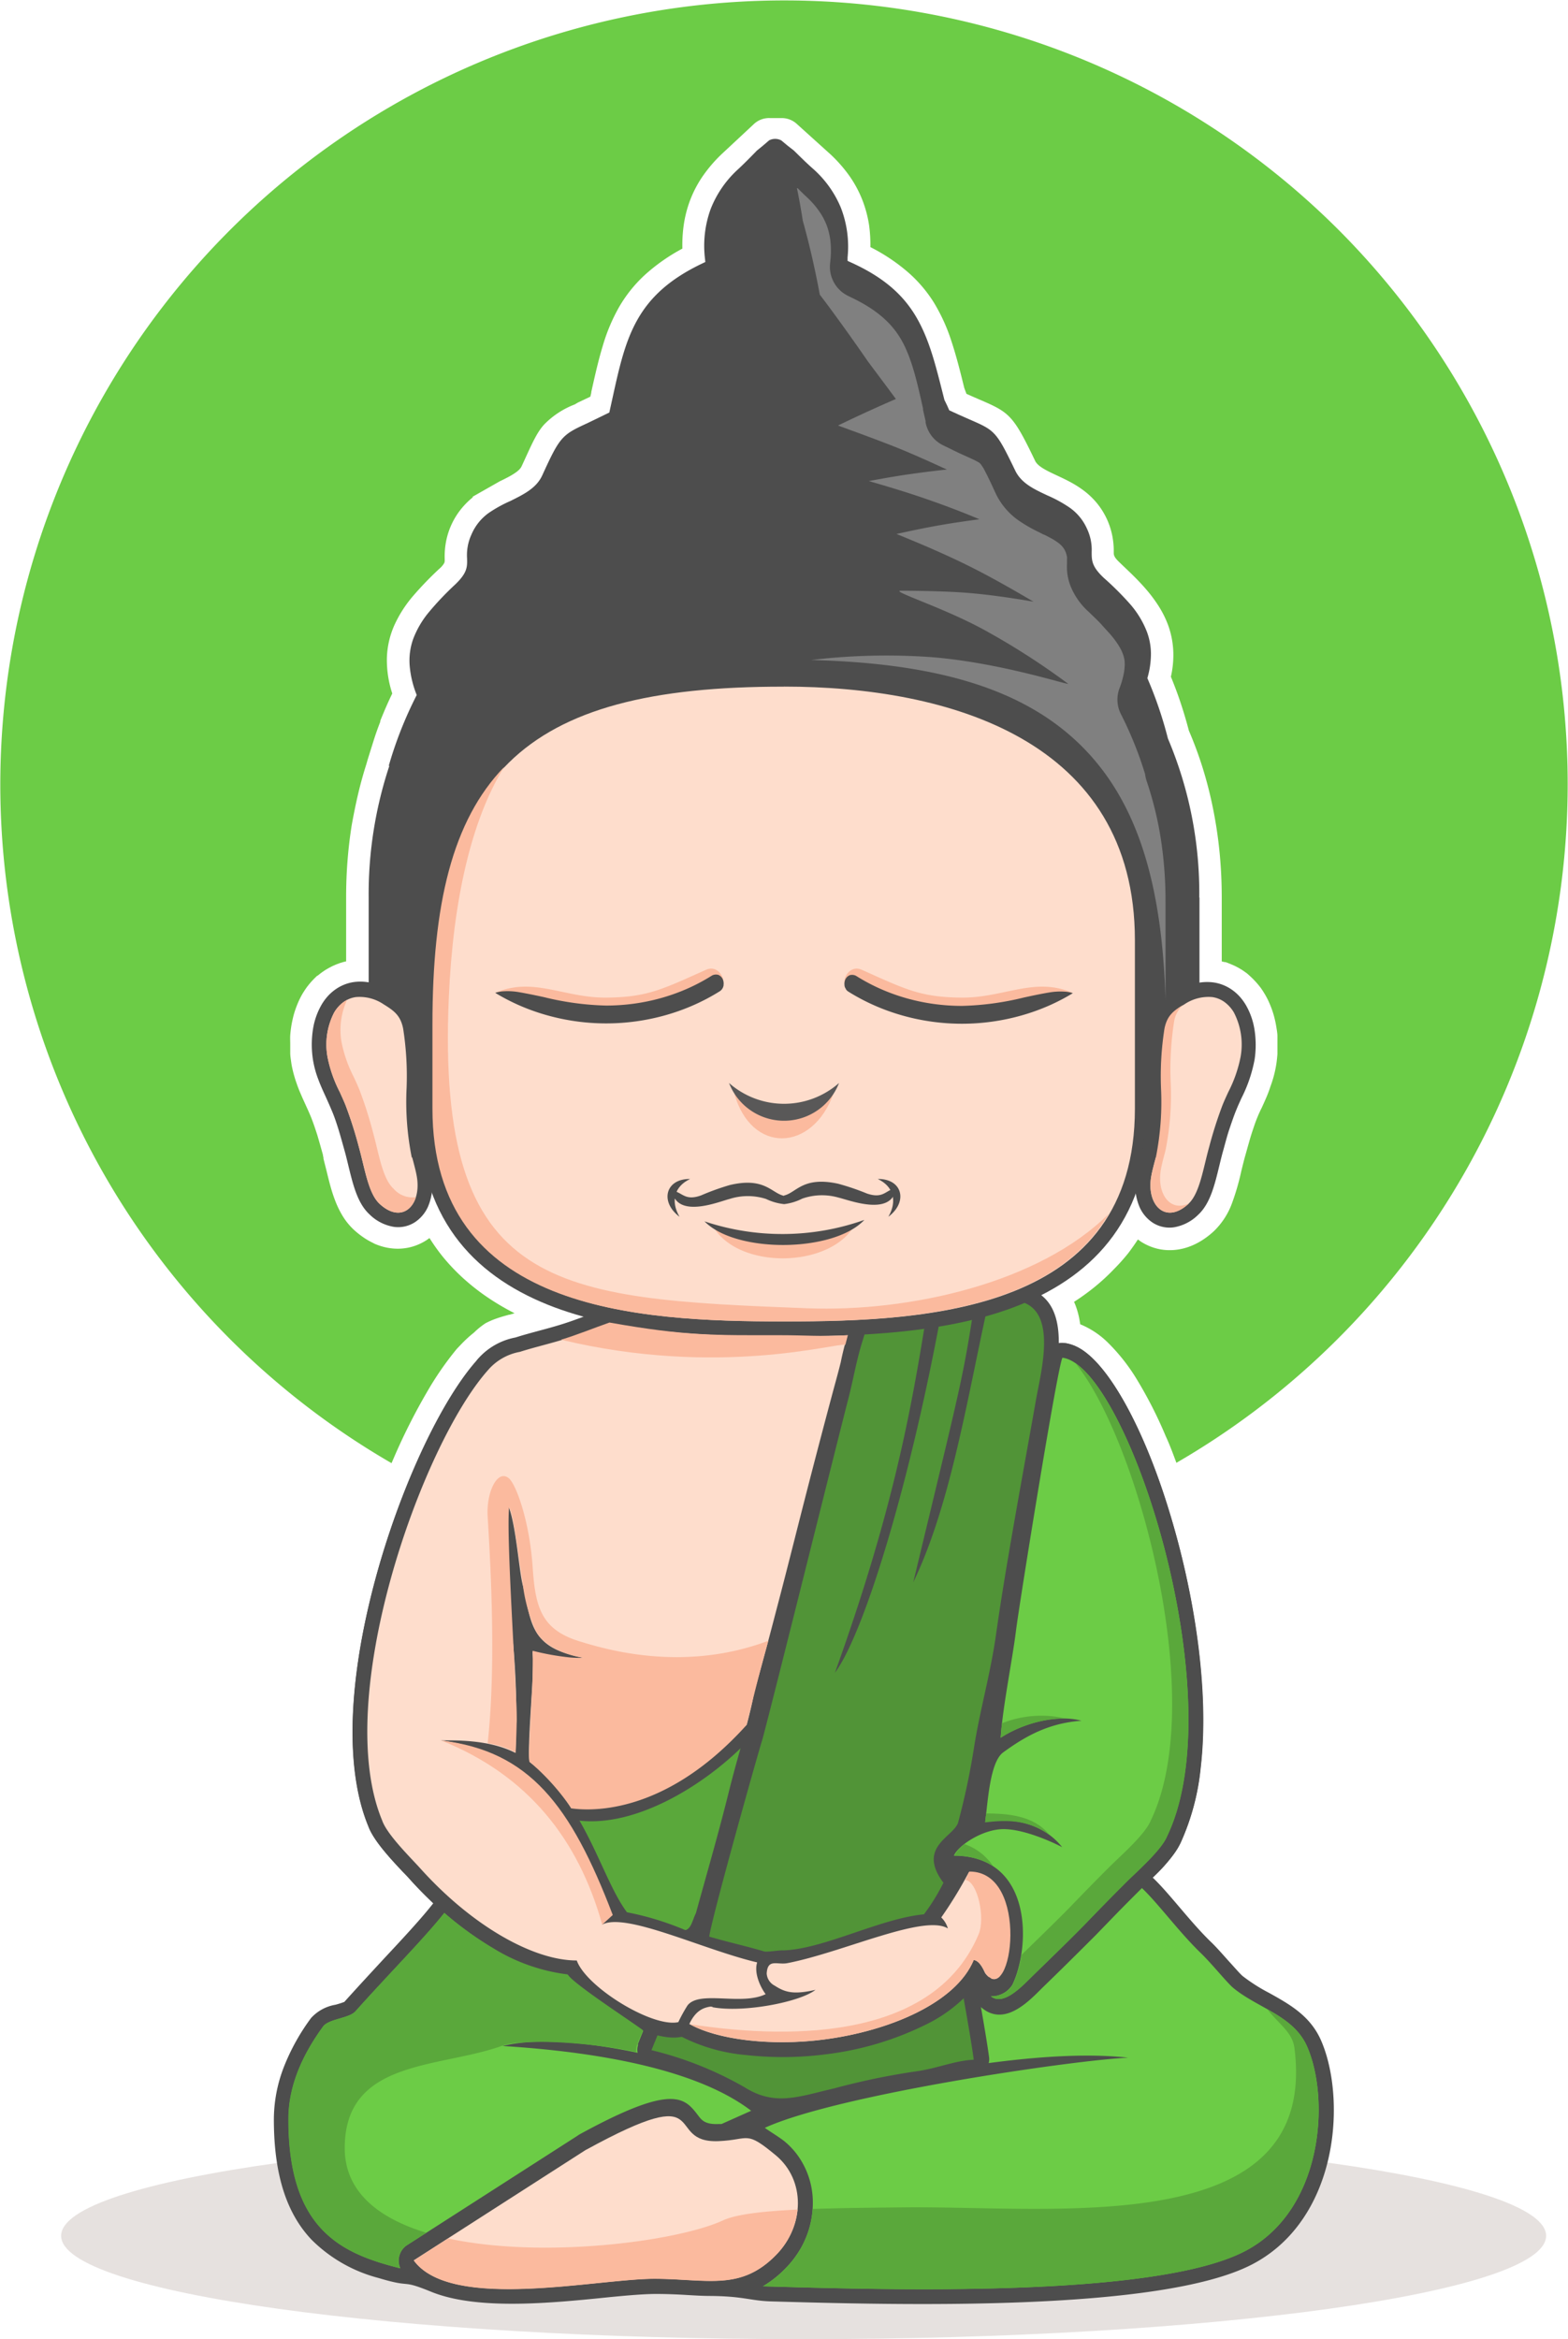 <svg xmlns="http://www.w3.org/2000/svg" viewBox="0 0 236.52 352.83"><defs><style>.a{fill:#6ccc46;}.a,.b,.d,.e,.f,.g,.h,.j,.k{fill-rule:evenodd;}.b{fill:#e6e1df;}.c,.h{fill:#4d4d4d;}.d{fill:#feddcc;}.e{fill:#519437;}.f{fill:#5aa83b;}.g,.i{fill:#fbba9e;}.j{fill:#595858;}.k{fill:gray;}</style></defs><title>logo-mascot</title><path class="a" d="M201.88,34.64a118.33,118.33,0,0,1-24.43,186c-.51-1.37-1-2.71-1.6-4a64.39,64.39,0,0,0-4.28-8.44,28.6,28.6,0,0,0-4.4-5.64,12.93,12.93,0,0,0-4.23-2.82q-.07-.49-.17-1a12.48,12.48,0,0,0-.37-1.38c-.09-.27-.19-.55-.31-.82l-.08-.18a34.15,34.15,0,0,0,2.89-2.07,31.58,31.58,0,0,0,3.12-2.85h0A30.26,30.26,0,0,0,170.2,189q.76-1,1.44-2.05l.48.34a8.19,8.19,0,0,0,1.29.67,7.84,7.84,0,0,0,2.78.6,8.37,8.37,0,0,0,1.43-.08,8.78,8.78,0,0,0,1.49-.35,9.48,9.48,0,0,0,1.44-.61h0a10.83,10.83,0,0,0,1.3-.8,12.35,12.35,0,0,0,1.23-1,11.19,11.19,0,0,0,2.74-4.19,36.31,36.31,0,0,0,1.41-4.85h0l.27-1.1.16-.62h0l.11-.42.16-.56h0l.31-1.11h0l.27-.95h0l.16-.54h0l.17-.54.26-.78h0l.23-.67.2-.53.06-.15.27-.65h0l.32-.7.07-.13h0l.07-.14h0v0l.3-.66h0c.37-.82.73-1.65,1-2.51a17.5,17.5,0,0,0,.93-3.6q.09-.67.14-1.33c0-.43,0-.88,0-1.35s0-.92,0-1.34-.08-.87-.15-1.31h0c-.07-.45-.16-.9-.27-1.35s-.23-.86-.38-1.29-.33-.87-.51-1.27a12.13,12.13,0,0,0-.61-1.16l-.29-.47-.3-.44-.32-.41h0l-.37-.43-.41-.44-.38-.37-.53-.48,0,0-.32-.24-.49-.34h0l-.5-.3-.55-.29-.52-.23-.71-.29v0l-.26-.08h0l-.05,0h0l-.07,0h0l-.41-.1v-9.62q0-3.49-.33-6.86a66,66,0,0,0-1-6.65,60.81,60.81,0,0,0-1.53-6,57.21,57.21,0,0,0-2.1-5.68q-.32-1.22-.66-2.35t-.73-2.28q-.32-.94-.68-1.88t-.64-1.62a14.8,14.8,0,0,0,.37-3.09,13.2,13.2,0,0,0-.83-4.8,15.1,15.1,0,0,0-1.42-2.81,21.89,21.89,0,0,0-1.89-2.52c-.63-.73-1.31-1.44-2-2.12s-1.38-1.32-2.08-2-.77-1-.77-1.34v-.11h0a11.85,11.85,0,0,0-.28-2.75h0a11.17,11.17,0,0,0-2.42-4.83,11.83,11.83,0,0,0-2.05-1.87,16.14,16.14,0,0,0-1.93-1.19c-.62-.33-1.26-.63-1.9-.93h0c-1.46-.68-2.86-1.34-3.27-2.18-1.69-3.52-2.64-5.32-3.77-6.53s-2.43-1.79-4.76-2.79h0l-.85-.37h0l-.79-.35h0l-.2-.09-.33-.89c-.63-2.58-1.22-4.88-1.92-7a27.18,27.18,0,0,0-2.66-5.87,20.33,20.33,0,0,0-4-4.66,28.06,28.06,0,0,0-5.58-3.71A21.93,21.93,0,0,0,131.1,34a18,18,0,0,0-.89-3.49,17.19,17.19,0,0,0-2.1-4,21.29,21.29,0,0,0-3.27-3.62L120.2,18.7h0a3.35,3.35,0,0,0-2.3-.89h0l-1.75,0a3.34,3.34,0,0,0-2.43.9L109.12,23a21.41,21.41,0,0,0-3.2,3.69,17.22,17.22,0,0,0-2,4,17.84,17.84,0,0,0-.82,3.51,22,22,0,0,0-.17,3.3,28.12,28.12,0,0,0-5.63,3.94,20.54,20.54,0,0,0-3.89,4.83,27.32,27.32,0,0,0-2.5,5.94c-.64,2.11-1.16,4.39-1.72,6.92h0l0,.1h0l-.14.6-1.9.9L86.7,61a12.83,12.83,0,0,0-4.59,3C81,65.2,80.3,66.8,79,69.64l-.31.67a1.79,1.79,0,0,1-.32.47,3.68,3.68,0,0,1-.55.47h0a9.6,9.6,0,0,1-1,.62c-.37.2-.78.41-1.21.62h0l-.14.06h0l-.18.1h0L72,74.52l-.72.41.05.07a11.71,11.71,0,0,0-1.69,1.67,11.17,11.17,0,0,0-2.33,4.88,11.86,11.86,0,0,0-.23,2.76h0v.17h0a1,1,0,0,1-.06.42,3.1,3.1,0,0,1-.7.84,51.1,51.1,0,0,0-4,4.14,18.58,18.58,0,0,0-2.82,4.39,13.11,13.11,0,0,0-1.14,4.93,16.13,16.13,0,0,0,.81,5.4q-.46.95-.89,1.93t-.92,2.2h0l0,.07v0l0,.07h0q-.55,1.4-1,2.83t-.9,2.87l-.2.7h0q-.68,2.13-1.21,4.36t-1,4.85q-.42,2.65-.63,5.35t-.21,5.45V145l-.41.1-.56.17-.56.21-.54.24-.54.28-.5.29h0l-.49.33-.35.26h0l-.34.28-.06,0,0,0-.08.07h0l-.38.37-.41.43h0l-.36.42h0l-.33.42-.3.43-.3.47a12.2,12.2,0,0,0-.61,1.16q-.27.59-.51,1.27c-.15.43-.28.86-.38,1.29s-.2.88-.27,1.35-.12.88-.15,1.31,0,.87,0,1.34,0,.92,0,1.35.08.89.14,1.33.11.69.18,1,.15.66.25,1,.19.66.29.94.2.59.32.9.19.5.31.77l.33.77c.14.31.37.81.59,1.3l.05.11h0v0h0c.25.54.49,1.08.74,1.7l.2.53h0l.24.67h0l.26.78.18.55c.1.34.24.82.4,1.38l.46,1.64h0v.05l0,.06h0v0l.07.26,0,.16.15.61.28,1.1h0c.19.77.37,1.53.58,2.3s.45,1.53.72,2.24a14.23,14.23,0,0,0,1.16,2.41,9.89,9.89,0,0,0,1.69,2.08,12.6,12.6,0,0,0,1.23,1,10.59,10.59,0,0,0,1.29.8l.64.33v0q.4.17.8.3a8.78,8.78,0,0,0,1.49.35,8.36,8.36,0,0,0,1.43.08,7.85,7.85,0,0,0,2.78-.6,8.16,8.16,0,0,0,1.28-.67l.48-.33a29.35,29.35,0,0,0,2,2.81,30.37,30.37,0,0,0,2.91,3.09,33.25,33.25,0,0,0,4.54,3.5,38.53,38.53,0,0,0,3.38,1.94l-.75.22-.08,0h0c-.63.17-1.2.33-1.78.53a12,12,0,0,0-1.78.76A11.79,11.79,0,0,0,71.49,201a18.77,18.77,0,0,0-2,1.84l-.6.63,0,0a47.78,47.78,0,0,0-4.47,6.47,91.74,91.74,0,0,0-4.79,9.43l-.57,1.32A118.27,118.27,0,1,1,201.88,34.64Z"/><path class="b" d="M121.22,321.64c61.88,0,112,7,112,15.59s-50.16,15.59-112,15.59-112-7-112-15.59,50.16-15.59,112-15.59Z"/><path class="c" d="M160.71,202.58a6.1,6.1,0,0,1,1.7.54c4.74,2.29,10.21,12.47,14,25,3.73,12.21,6,26.83,4.68,38.49A35.83,35.83,0,0,1,178.06,278v0a20.51,20.51,0,0,1-4.19,5.19c1.28,1.22,2.62,2.8,4.05,4.48s3.15,3.71,4.83,5.32c.87.84,1.86,2,2.77,3s1.63,1.84,2,2.12h0a26.31,26.31,0,0,0,3.91,2.48c3.14,1.75,6.25,3.48,7.87,7.24,2.12,4.91,2.69,12.72.55,19.77-1.72,5.67-5.18,10.91-10.94,13.92-13.91,7.27-54,6.13-72.66,5.6-3-.09-4.12-.78-9.09-.82-1.21,0-2.47-.08-3.8-.16S100.39,346,99,346c-2.09,0-5.11.28-8.51.63-8.38.84-18.78,1.73-25.4-.94-4.89-2-2.66-.49-8-2.1A22.25,22.25,0,0,1,47,337.82c-3.47-3.66-5.69-9.21-5.69-18.15a22,22,0,0,1,1.61-8.16,32.08,32.08,0,0,1,4-7.13,6.4,6.4,0,0,1,3.67-2,13.74,13.74,0,0,0,1.35-.43c2-2.23,4.07-4.46,6-6.55,3-3.21,5.66-6.08,7.41-8.32L64.25,286q-1.35-1.33-2.55-2.67c-.32-.36-.62-.67-.95-1-1.75-1.87-4.35-4.63-5.17-6.8h0c-3.59-8.62-2.82-21.16.06-33.44,3.58-15.24,10.47-30.29,16.28-36.84l0-.05h0a10,10,0,0,1,5.81-3.39c1.12-.36,2.28-.67,3.49-1,1.68-.45,3.45-.93,5.28-1.59,5.41-1.94,8.05-3.11,12.06-4.9l2.55-1.14.16-.06c2-.81,4.73-1,5.92-2.51l.15-.2a2.24,2.24,0,0,1,2.13-.85h0c1.68.26,3,.52,4.23.74,5.27,1,8.16,1.54,16.37-1.27a2.24,2.24,0,0,1,1.48,0,2.76,2.76,0,0,1,1.84,1.52,8,8,0,0,1,2.38-1.73,7,7,0,0,1,4-.63,2.24,2.24,0,0,1,.78.26l.62.29c.13.07,3.12,1.77,3.14,1.78,1.08.69,1.86,1.25,2.56,1.74s1.12.79,1.51,1c1.24.78,3.15.66,4.63.7h.14c5.24.5,6.6,4.29,6.56,8.63a2.25,2.25,0,0,1,.94,0Zm11.43,26.83c-3.09-10.1-7-18.38-10.41-21.36-.44,2.37-1.14,6.45-1.93,11.08-1.85,10.95-4,24.71-4.32,27-.24,1.94-.58,4-.94,6.19-.32,2-.66,4-.92,5.9a21.75,21.75,0,0,1,3.17-.93,15,15,0,0,1,6.9,0,2.25,2.25,0,0,1-.4,4.42,16.94,16.94,0,0,0-5.52,1.31,25.87,25.87,0,0,0-5.15,3.05c-.76.56-1.18,3.63-1.47,6.22a15.59,15.59,0,0,1,4.35.59,12.8,12.8,0,0,1,5.91,3.59h0a2.24,2.24,0,0,1-.89,3.64l-.16.06-.16.07h0a2.24,2.24,0,0,1-1.78-.06,27.77,27.77,0,0,0-4-1.52,12.84,12.84,0,0,0-3.06-.55,5.82,5.82,0,0,0-2.19.44,10.82,10.82,0,0,1,3.94,2.74,2.21,2.21,0,0,1,.21.24,2.25,2.25,0,0,1-.45,3.14l-.69.52-.66.52a2.25,2.25,0,0,1-3.11-.28,2.88,2.88,0,0,0-1-.76h0c-.38.68-.81,1.41-1.25,2.13s-1,1.56-1.44,2.27v0a2.25,2.25,0,0,1-.53,2.75l-.38.33a2.25,2.25,0,0,1-2.13.46c-2-.6-7,1-12.27,2.7a99.64,99.64,0,0,1-9.74,2.78c.91.24,2,.41,2.81.55l.53.09c3.33.56,4.52-.26,6.45-1.67l.11-.09h0a2.24,2.24,0,0,1,3.5,2.38,3.76,3.76,0,0,1-.33.81,4.5,4.5,0,0,1-.3.48,2.24,2.24,0,0,1-.73.72c-1,.62-2.06,1.19-3.12,1.71a29.2,29.2,0,0,1-3.21,1.34h0a2.25,2.25,0,0,1-.65.12,20,20,0,0,1-4.38-.41,8.18,8.18,0,0,0-2.79-.22c-.87.23-1.9.47-3,.66s-2,.32-3,.41h0a2.25,2.25,0,0,1-.67,0c-.94-.2-1.83-.43-2.69-.67s-1.73-.53-2.63-.85h0a2.24,2.24,0,0,1,.52-4.35,27.41,27.41,0,0,1,2.93-.08,27.88,27.88,0,0,0,2.87-.08c0-.1,0-.21-.06-.32a8,8,0,0,1-.1-1c-2.45-.68-5.05-1.58-7.61-2.46-5.51-1.9-10.79-3.72-12.29-3a2.24,2.24,0,0,1-3.13-2.88c.17-.38.3-.66.43-.89-1-1.7-1.85-3.51-2.76-5.37h0c-3.83-7.85-8.21-16.82-20.2-18.37h0a2.24,2.24,0,0,1,.24-4.47,37.41,37.41,0,0,1,6.62.35,22.29,22.29,0,0,1,2.56.55c0-1.65,0-3.54,0-5.41-.08-3.15-.25-6.3-.5-8.3-.32-2.53-.6-6.9-.72-11.1a79.36,79.36,0,0,1,.14-9.32h0a2.25,2.25,0,0,1,4.34-.55,43.23,43.23,0,0,1,1.59,8.24c.21,1.63.41,3.07.58,3.76s.35,1.51.5,2.26a12.05,12.05,0,0,0,1.52,4.59,4.89,4.89,0,0,0,2,1.49,19.35,19.35,0,0,0,3.46,1h0a2.18,2.18,0,0,1,.8.35h0c3.07,2.09,2.8,3.78-1.4,4.13l-1,0a22.93,22.93,0,0,1-4.28-.26c-.05,1.4-.16,3.1-.26,4.84-.18,3-.37,6-.34,7.53a22.3,22.3,0,0,1,3.06,3,35.94,35.94,0,0,1,2.36,3.08,22,22,0,0,0,10.89-2.36A42.86,42.86,0,0,0,110.62,259c.18-.68.33-1.28.45-1.78.17-.71.31-1.32.4-1.76a2.24,2.24,0,0,1,.06-.27q0-.12.06-.25l0-.14a2.27,2.27,0,0,1,.08-.4c.44-1.51,1-3.44,1.52-5.45s1.2-4.49,1.77-6.73h0v0c.82-3.08,1.65-6.37,2.49-9.65l.24-1c1-4.1,1.93-7.59,2.75-10.76s1.73-6.6,2.87-10.91l.44-1.62c.29-1.07.57-2.11.88-3.35.86-3.53,1.34-5.07,1.57-5.71l0-.08a26.7,26.7,0,0,1,1.17-2.66c.35-.73.73-1.53,1.05-2.28-7.05,2-10.24,1.44-15.53.44-.88-.17-1.82-.34-2.81-.51-1.43,1.81-4.15,5-6.35,5.81h0a2.25,2.25,0,0,1-3-1.75l-.38.17c-4.11,1.83-6.8,3-12.38,5-2,.73-3.88,1.23-5.62,1.7-1.14.31-2.24.61-3.32,1h0l-.1,0h0a6.47,6.47,0,0,0-3.76,2.15h0C69.85,214.3,63.42,228.5,60,243c-2.69,11.47-3.47,23-.28,30.69h0l0,.13c.44,1.27,2.72,3.7,4.25,5.33l1,1.09q1.21,1.35,2.36,2.48T69.84,285a2.25,2.25,0,0,1,.43,3c-1.75,2.66-5.12,6.28-9,10.45-1.88,2-3.88,4.16-5.95,6.48a6.91,6.91,0,0,1-3.43,1.75c-.67.2-1.31.35-1.32.38a27.56,27.56,0,0,0-3.48,6.12,17.58,17.58,0,0,0-1.31,6.51c0,7.63,1.74,12.2,4.46,15.07a18,18,0,0,0,8,4.48,4.8,4.8,0,0,1,1.73-2.29l.16-.12,25.72-16.52.2-.14.33-.2c6.32-3.46,10.37-5,13.14-5.47-1.54-.44-3.11-.82-4.71-1.17a132,132,0,0,0-19.12-2.46h0a2.25,2.25,0,0,1-.42-4.42c4.57-1.19,11.65-.81,18.62.46,7.53,1.36,15.05,3.77,19.18,6.34s7.2,2,12.65.72a108.42,108.42,0,0,1,11.66-2.17,102.51,102.51,0,0,1,10.62-.93c3.64-.11,16.12-3.6,22.51-3.27h0a2.25,2.25,0,0,1,.26,4.46l-49.31,10.84.33.39a2.26,2.26,0,0,1,.25.34,14.06,14.06,0,0,1,2,3.88,14.87,14.87,0,0,1,.8,4.64,15.69,15.69,0,0,1-.62,4.59,16.15,16.15,0,0,1-2.93,5.64l-.35.42c19.64.52,53.93,1,65.82-5.23,4.56-2.38,7.32-6.61,8.72-11.22,1.83-6,1.39-12.61-.38-16.7-1-2.37-3.46-3.73-5.92-5.1a30,30,0,0,1-4.58-2.93h0a27.63,27.63,0,0,1-2.48-2.61c-.85-1-1.77-2-2.53-2.73-1.79-1.73-3.52-3.76-5.13-5.65-2-2.34-3.8-4.46-5-5.22a2.25,2.25,0,0,1-.55-3.63l.53-.5c1.59-1.51,3.94-3.75,4.51-5l.08-.2a31.42,31.42,0,0,0,2.65-10c1.29-11-.95-24.95-4.52-36.66ZM108.55,318q-1-.52-2-1l.59.76c.1.13.21.27.23.28a1.88,1.88,0,0,0,.84.08h.1l.27-.12Zm34.85-47.87c.55-2.57,1.09-5.53,1.3-6.92v-.08c.42-2.66,1-5.21,1.55-7.8.65-3,1.31-6,1.78-9.29,1.16-8.28,3.16-19.34,4.89-28.88.47-2.62.93-5.15,1.16-6.4.07-.38.18-1,.3-1.57.29-1.48.63-3.22.79-4.89.27-2.85,0-5.61-2.35-5.86-.48,0-1.13-.05-1.8-.1-.54,2.46-1.07,5-1.61,7.67-2.4,11.64-5,24-9.56,33.57a2.25,2.25,0,0,1-4.26-1.4l2.23-9.24c5.06-21,5.45-22.61,7-32.71l-.22-.15c-2.25,12.66-5,24.49-7.74,34.16-3.28,11.55-6.61,20.1-9.15,23.45h0a2.24,2.24,0,0,1-3.9-2.11,269.23,269.23,0,0,0,13.89-54.61c.22-1.32.43-2.63.72-4.34a2.73,2.73,0,0,0-.66.21,3.44,3.44,0,0,0-1.31,1.09l-.08.12a22,22,0,0,0-3.86,8.18c-.26.85,0,.15-.29.95-.49,1.57-.86,3.26-1.24,5h0c-.26,1.18-.52,2.36-.81,3.47-.71,2.72-2.64,10.42-4.83,19.18-3.61,14.42-7.91,31.58-8.28,32.68-.29.89-3.12,10.88-5.32,19-.88,3.25-1.65,6.19-2.1,8.08l2.15.56c1.34.34,2.67.68,4.16,1.12.19.06.32-.11.79-.16a11.84,11.84,0,0,1,1.48-.1c2.82-.12,6.43-1.34,10.08-2.58a57.31,57.31,0,0,1,9.88-2.73c.26-.37.55-.82.84-1.3s.49-.81.7-1.19c-2.87-4.65-.32-7,1.81-9a7.73,7.73,0,0,0,.89-.9,39.47,39.47,0,0,0,1-4.08Zm-41.59,52.06c-.8-1.05-1.45-1.91-12.25,4L66.13,341.24c5,2.79,15.57,1.73,23.87.89,3.52-.35,6.66-.67,9-.65,1.74,0,3.19.1,4.55.18,4.83.28,8.42.48,11.9-3.09q.26-.27.51-.56a8.89,8.89,0,0,0,2.14-5.73,7.08,7.08,0,0,0-2.1-5.08l-.4-.36c-2.62-2.19-2.92-2.14-4.07-2a23.42,23.42,0,0,1-3,.32c-4.24.18-5.51-1.5-6.67-3Zm-1.72-47.88a28.84,28.84,0,0,1-9,2.52c.61,1.23,1.17,2.45,1.71,3.62a50.51,50.51,0,0,0,3,5.95,32.39,32.39,0,0,1,3.62,1c1,.32,2,.69,3.09,1.09.08-.22.17-.43.26-.64l1.21-4.32c1.27-4.54,2.49-8.91,3.64-13.57a44.82,44.82,0,0,1-7.6,4.41Z"/><path class="d" d="M88.4,324.26c19.65-10.77,11.47-.95,20-1.31,4.74-.2,4-1.7,8.65,2.16,4.43,3.71,4.39,10.54,0,15-5.28,5.41-10.27,3.66-18.08,3.59-8.72-.08-30.88,5-36.56-2.77l26-16.69Z"/><path class="a" d="M119.72,303.41c13.68-1,26.24-18.78,38.61-24.73,7.13-3.43,6.47,2.33,11.9,4.57,2.76,1.36,6.69,7.28,10.94,11.37,1.65,1.6,3.92,4.44,4.87,5.23,3.72,3.06,9.12,4.19,11.14,8.87,3.47,8,2.36,24.68-9.37,30.81-13.69,7.16-54.77,5.82-72.73,5.31a16.45,16.45,0,0,0,3.48-2.78,14.56,14.56,0,0,0,1.83-2.3,13.81,13.81,0,0,0,2.22-7.63,12.15,12.15,0,0,0-2.53-7.36h0a11.65,11.65,0,0,0-1.71-1.76c-.74-.62-2.48-1.66-3-2.07,10.93-5,46.4-10.2,54.81-10.58-16.51-1.81-42.78,4.83-52.15,7.09-2.38.57-4.5-1.05-6.15-2.32-7.49-4.66-27.21-8.83-36.06-6.53,11.08.69,28.3,2.74,37.49,9.77l-4.48,2-.49,0c-2,.08-2.52-.62-3-1.25-2.08-2.73-3.76-4.94-17.9,2.8a2.28,2.28,0,0,0-.32.21L61.32,338.69a2.81,2.81,0,0,0-.93,3.44c-9-2.24-16.87-5.91-16.87-22.47,0-5.12,2.16-9.78,5.23-14,.85-1.16,3.92-1.22,4.88-2.29,7-7.81,14.09-14.67,15.61-18.2,3.72.44,2.72,3.23,9.29,4.7,14.47,3.24,26.58,14.57,41.19,13.5Z"/><path class="c" d="M101.48,307.3l-.16.4c1.89.56,3.73,1.2,5.44,1.88a44,44,0,0,1,6.76,3.29l.09.06c3.19,2,6,1.28,9.75.35l2.08-.5,2.21-.54a81.93,81.93,0,0,1,10-2,31.61,31.61,0,0,0,4-.85c.92-.24,1.83-.48,2.76-.66-.3-1.87-.69-4.12-1-5.75-4.61,1-13.92,3.05-13.76,3.89.31,1.67-.51,2.55-2.17,2.86a20.85,20.85,0,0,1-3.7.07c-.91,0-1.86-.06-2.58,0-.1,0-.1-.32,0-.71-2.55,2.07-13.09,0-13.13,0l-.32-.09-3.92-1.29-2-.34-.28,0Zm-5.3,1.1c.36-.94,1.75-4.28,1.76-4.29h0a2.25,2.25,0,0,1,2.2-1.38l1.95.11.3,0,2.27.38a2.23,2.23,0,0,1,.37.09l4.12,1.35,0,.08c1.39.83,8.14,4.84,8.1,3.24-.06-2,1.55-2.68,3.85-2.75.86,0,1.86,0,2.84,0a21.65,21.65,0,0,0,2.74,0c.26,0,.34.12.31.39,4.73-3.13,17.48-7.48,17.53-7.5h0l.32-.08a2.24,2.24,0,0,1,2.61,1.8s1.3,7.1,1.73,10.35a2.25,2.25,0,0,1-2.1,2.64,21.33,21.33,0,0,0-4.28.82,34.87,34.87,0,0,1-4.55,1,78.83,78.83,0,0,0-9.5,1.91l-2.28.56-2,.49c-4.84,1.2-8.39,2.08-13.18-.89l-.1-.06a39.35,39.35,0,0,0-6-2.94,58.46,58.46,0,0,0-7.24-2.34,2.28,2.28,0,0,1-.37-.11,2.25,2.25,0,0,1-1.3-2.9Z"/><path class="e" d="M100,305s-1.36,3.28-1.73,4.23a53.43,53.43,0,0,1,14,5.57c4.64,2.93,8.16,1.44,13.61.18a105.37,105.37,0,0,1,12-2.51c3.39-.43,6-1.65,9-1.8-.4-3.11-1.72-10.34-1.72-10.34s-17.93,6.13-17.77,7-8-.35-8,.68-11-1.11-11-1.11l-4.12-1.35-2.32-.39-2-.12Z"/><path class="c" d="M104.12,301.34a5.09,5.09,0,0,1,3.94-.83,12.94,12.94,0,0,0,3.42,0c.95-.09,1.91-.24,2.81-.42l-.19-.26a3.89,3.89,0,0,1-.68-2.31c.17-3.94,1.93-3.83,4.2-3.7a4,4,0,0,0,.74,0,90.94,90.94,0,0,0,9.68-2.74c4.37-1.4,8.62-2.77,11.92-3a2.24,2.24,0,0,1,.17-.28c.67-.95,1.45-2.14,2.18-3.34s1.35-2.3,1.86-3.29h0a2.24,2.24,0,0,1,2-1.23c6.17,0,8.42,6.07,8.46,11.57a18.33,18.33,0,0,1-.55,4.74,6.8,6.8,0,0,1-2.12,3.7c-1.54,1.16-3.18,1.14-4.73-.59A21.94,21.94,0,0,1,140,305.2a46.54,46.54,0,0,1-15.49,4.66,50.25,50.25,0,0,1-12,.1,26.47,26.47,0,0,1-9.64-2.73h0a2.24,2.24,0,0,1-1-2.58,6.13,6.13,0,0,1,2.14-3.19l.16-.12Zm6.29,3.77c.83.16,1.71.3,2.62.4a45.69,45.69,0,0,0,10.89-.11,42,42,0,0,0,14-4.16c3.32-1.76,5.84-3.95,6.89-6.47a2.25,2.25,0,0,1,2.57-1.33,3.9,3.9,0,0,1,2.39,1.66,13.83,13.83,0,0,0,.39-3.46c0-2.86-.78-6-2.74-6.88-.38.68-.8,1.4-1.24,2.12s-1,1.55-1.44,2.26c.11.23.23.52.37.91a2.25,2.25,0,0,1-3.28,2.71c-1.46-.87-6.82.85-12.4,2.65a99.64,99.64,0,0,1-9.74,2.78c.91.24,2,.41,2.81.55l.53.09c3.39.57,4.57-.29,6.56-1.75h0a2.25,2.25,0,0,1,3.42,2.66,7.21,7.21,0,0,1-2.92,3.14,11.31,11.31,0,0,1-4.29,1.68,17.4,17.4,0,0,1-5.42-.33,8.18,8.18,0,0,0-2.79-.22,37.25,37.25,0,0,1-5.67,1c-.5.05-1,.09-1.5.11Z"/><path class="d" d="M107.49,302.7c-1.81-.34-3,.9-3.51,2.58,4.18,2.36,12.25,3.38,20.24,2.35,10-1.29,20-5.57,22.65-12,1,.11,1.61,1.79,1.75,2,4.05,5.36,6.81-15.4-2.43-15.33a63.27,63.27,0,0,1-4.21,6.91,3.79,3.79,0,0,1,1,1.66c-3.61-2.21-15.86,3.62-24.2,5.23-1.54.3-3-.75-3.13,1.58a2.22,2.22,0,0,0,1.21,1.82c1.55,1,2.82,1.39,6.15.63-2.36,1.85-10.87,3.49-15.53,2.62Z"/><path class="c" d="M87.49,270.55a22,22,0,0,0,10.89-2.36A42.86,42.86,0,0,0,110.62,259c.18-.68.33-1.28.45-1.78.18-.76.33-1.4.41-1.85q0-.09,0-.18h0q0-.12.06-.25c0-.08,0-.17,0-.26a2.22,2.22,0,0,1,.06-.28h0c.44-1.51,1-3.44,1.52-5.45s1.2-4.49,1.77-6.73l0-.14c.81-3,1.63-6.28,2.45-9.53l.24-1c1-4.1,1.93-7.59,2.75-10.76s1.73-6.6,2.87-10.91l.44-1.62c.29-1.07.57-2.11.88-3.35.9-3.69,1.39-5.21,1.6-5.8h0a26.7,26.7,0,0,1,1.17-2.66c.35-.73.73-1.53,1.05-2.28-7.05,2-10.24,1.44-15.53.44-.88-.17-1.82-.34-2.81-.51-1.43,1.81-4.15,5-6.35,5.81a2.25,2.25,0,0,1-2.87-1.37,2.28,2.28,0,0,1-.1-.38l-.38.17c-4.11,1.83-6.8,3-12.38,5-2,.73-3.88,1.23-5.62,1.7-1.14.31-2.24.61-3.32,1l-.16,0a6.44,6.44,0,0,0-3.73,2.14l0,0C69.83,214.35,63.41,228.52,60,243c-2.69,11.47-3.47,23-.28,30.69a2.24,2.24,0,0,1,.08.22c.51,1.29,2.72,3.64,4.22,5.24l1,1.09A50.07,50.07,0,0,0,76.64,290c3.85,2.26,7.48,3.5,10.4,3.49a2.24,2.24,0,0,1,2.12,1.5h0c.54,1.52,3,3.64,5.82,5.34a17.49,17.49,0,0,0,6,2.52,10.44,10.44,0,0,1,1-1.7c1.63-2.14,4.26-2.12,7.15-2.1a27.88,27.88,0,0,0,2.87-.08c0-.1,0-.21-.06-.32a8,8,0,0,1-.1-1c-2.45-.68-5.05-1.58-7.61-2.46-5.53-1.91-10.84-3.73-12.31-2.94a2.24,2.24,0,0,1-3.11-2.89h0c.17-.38.3-.66.43-.89-1-1.7-1.85-3.51-2.76-5.37L86.4,283c-3.82-7.82-8.21-16.72-20.15-18.26a2.25,2.25,0,0,1,.36-4.47,37.11,37.11,0,0,1,6.5.36,22.29,22.29,0,0,1,2.56.55c0-1.65,0-3.54,0-5.41-.08-3.15-.25-6.3-.5-8.3-.32-2.53-.6-6.9-.72-11.1a79.36,79.36,0,0,1,.14-9.32,2.25,2.25,0,0,1,4.37-.46,44.4,44.4,0,0,1,1.56,8.15c.21,1.63.41,3.07.58,3.76s.35,1.51.5,2.26a12.05,12.05,0,0,0,1.52,4.59,4.89,4.89,0,0,0,2,1.49,19.35,19.35,0,0,0,3.46,1l.19,0a2.18,2.18,0,0,1,.62.3l0,0c3,2,2.8,3.66-1,4.08a1.49,1.49,0,0,1-.33,0h0l-1,0a22.93,22.93,0,0,1-4.28-.26c-.05,1.4-.16,3.1-.26,4.84-.18,3-.37,6-.34,7.53a22.3,22.3,0,0,1,3.06,3,35.94,35.94,0,0,1,2.36,3.08Zm12.82,1.7A26.45,26.45,0,0,1,87.36,275c1.12,2,2.12,4,3.08,6l.06.11a70.81,70.81,0,0,0,3.36,6.36h0a2.22,2.22,0,0,1,.13.25c3.25.31,7.4,1.74,11.67,3.21,3.12,1.08,6.31,2.17,9,2.82l.21.05c1.19.36,1.14,1.61.79,2.8a2.82,2.82,0,0,0-.05,1.27,3.06,3.06,0,0,0,.4,1.15,2.25,2.25,0,0,1,.27.42c.55,1.11.36,1.62-.75,2.16-2.17,1.07-5.17,1-7.45,1-2.08,0-3.16.76-4.11,2.68-.18.37.5.57.35.83h0a2.24,2.24,0,0,1-1.47,1.1c-2.53.56-6.6-.88-10.18-3.05a22.6,22.6,0,0,1-7-6.26,27.88,27.88,0,0,1-11.29-4A54.57,54.57,0,0,1,61.7,283.28c-.32-.36-.62-.67-.95-1-1.74-1.85-4.31-4.59-5.15-6.75l0-.05c-3.59-8.62-2.82-21.16.06-33.44C59.19,226.86,66,211.9,71.82,205.29l.14-.17a10,10,0,0,1,5.81-3.39c1.12-.36,2.28-.67,3.49-1,1.68-.45,3.45-.93,5.28-1.59,5.41-1.94,8.05-3.11,12.06-4.9l2.55-1.14h0l.07,0c3.12-1.27,4.55-.65,6-2.55l.07-.1a2.25,2.25,0,0,1,2.21-1c1.68.26,3,.52,4.23.74,5.27,1,8.16,1.54,16.37-1.27h0a2.24,2.24,0,0,1,1.31,0c2.29.62,2.62,2.47,2,4.81a31,31,0,0,1-1.94,4.68c-.42.88-.8,1.67-.95,2.13h0a2.25,2.25,0,0,1-.15.34A50.75,50.75,0,0,0,129,206c-.26,1-.58,2.23-.91,3.45l-.44,1.6c-.95,3.55-1.87,7.06-2.86,10.88s-1.85,7.17-2.75,10.74l-.24,1c-.79,3.12-1.58,6.25-2.47,9.58l0,.11c-.54,2.1-1.17,4.5-1.79,6.78s-1.14,4.17-1.51,5.45c0,.11,0,.22-.07.33s-.07.3-.11.45c-.12.62-.27,1.27-.43,1.93q-.3,1.26-.61,2.41h0a2.24,2.24,0,0,1-.52,1,47.82,47.82,0,0,1-14,10.63Z"/><path class="d" d="M86.22,272.69c10.06,1.27,19.92-5.57,26.43-12.59.44-1.67.81-3.2,1-4.32a6.46,6.46,0,0,0,.17-.78c.82-2.82,2.21-8,3.31-12.25.94-3.55,1.84-7.1,2.74-10.64,1.94-7.66,3.52-13.78,5.62-21.64.47-1.76.92-3.34,1.33-5a41,41,0,0,1,1.55-5.63c.69-2.09,4.45-8.21,2.47-8.75-10.69,3.65-13,2-21.67.61-.67.87-4,5.36-6.15,6.12.48-.94,1.8-2.93,2.24-3.94l-3.19,1.3c-5.68,2.51-8.21,3.75-14.78,6.1-3.28,1.17-6.18,1.76-8.86,2.62a8.29,8.29,0,0,0-4.84,2.78C63.54,218,50,256.21,57.65,274.59c.74,2.13,4.31,5.62,5.72,7.19C71.2,290.5,80.48,295.72,87,295.7c1.41,4,11.41,10.17,15.32,9.3a23.1,23.1,0,0,1,1.38-2.51c1.79-2.34,8.15.07,11.79-1.71-.58-.75-1.83-3-1.28-4.79-8.23-1.94-19.83-7.62-23.41-5.69a3.79,3.79,0,0,1,1.11-1.6c-5.61-8.93-8.52-24-25.42-26.18,4.57-.11,8.28.37,11.26,1.87a120.85,120.85,0,0,0-.42-17.19c-.59-4.68-1.05-15.57-.58-19.9,1.1,2.92,1.54,9.58,2.1,11.76.67,2.6.88,5.65,2.42,7.66s3.79,2.68,6.73,3.34c.38,0-5.74.53-7.58-1-.19-.16,0,1.09,0,1.22.07,3.31-.95,13.55-.52,15.49a25.28,25.28,0,0,1,6.28,7Z"/><path class="c" d="M146.38,274.55c.06-.42.12-1,.19-1.66.34-3.08.8-7.28,2.53-9.51l0,0a2.23,2.23,0,0,1-.37-1.4h0c.2-3,.83-6.79,1.41-10.32.35-2.14.69-4.19.91-6,.28-2.33,2.48-16.19,4.35-27.24,1.29-7.6,2.47-14,2.88-14.71a2.25,2.25,0,0,1,2.28-1.13,6.07,6.07,0,0,1,1.87.57c4.73,2.29,10.21,12.47,14,25,3.73,12.22,6.05,26.84,4.69,38.48a35.85,35.85,0,0,1-3.07,11.4h0c-.94,2.12-3.69,4.74-5.55,6.5l-1,1c-1.08,1.08-2.11,2.11-3.13,3.16s-2,2.07-3.09,3.19l0,0c-2,2-3.92,3.91-5.88,5.83l-2.29,2.23-.23.23c-2,2-5.46,5.39-8.74,2.71-1-.78-1.67-2.61-.89-3.57.37-.46,1.44-.32,2-.39l-2.81-24.33Zm0,0h0Zm6.25-8.4c-.76.56-1.18,3.63-1.47,6.22a15.42,15.42,0,0,1,4.83.73,12.66,12.66,0,0,1,6,4.07,2.24,2.24,0,0,1-2.71,3.48,28.07,28.07,0,0,0-4.42-1.8,13.54,13.54,0,0,0-3.44-.66,5.82,5.82,0,0,0-2.19.44l.65.29a11.13,11.13,0,0,1,5.36,5.63,17.55,17.55,0,0,1,1.4,7.22,22.44,22.44,0,0,1-.15,2.48c1.87-1.82,3.73-3.64,5.59-5.54h0c1.06-1.1,2.08-2.15,3.13-3.22s2.06-2.09,3.17-3.19c.32-.32.67-.66,1.08-1,1.59-1.52,4-3.76,4.52-5L174,276a31.41,31.41,0,0,0,2.65-10c1.29-11-.94-25-4.51-36.67-3.08-10.1-7-18.37-10.41-21.36-.44,2.37-1.14,6.45-1.92,11.07-1.85,10.93-4,24.7-4.32,27-.2,1.68-.57,3.88-1,6.18-.32,2-.66,4-.93,5.91a21.8,21.8,0,0,1,3.18-.94,15,15,0,0,1,6.88,0,2.25,2.25,0,0,1-.39,4.42,16.94,16.94,0,0,0-5.52,1.31,25.92,25.92,0,0,0-5.15,3.06Zm-3,32.67a1.47,1.47,0,0,0,1.15-.61,16.44,16.44,0,0,0,1.28-6.47,13.06,13.06,0,0,0-1-5.36,6.74,6.74,0,0,0-3.21-3.43,9.09,9.09,0,0,0-4-.81,2.24,2.24,0,0,1-2-3.27,9.9,9.9,0,0,1,4.14-3.76l.27-.14a2.24,2.24,0,0,1,0-.42l3.3,24.27Z"/><path class="a" d="M148.6,274.85c.4-2.91.69-9,2.69-10.51,3.77-2.77,7.22-4.46,11.84-4.8-4.35-1.17-9.68.88-12.19,2.57.33-4.82,1.77-11.73,2.32-16.2.48-3.91,6.27-39.89,7-41.12C170,205.93,186.22,256,176,277c-.86,2.08-4.62,5.37-6.11,6.86-2.19,2.18-4.12,4.16-6.26,6.38-2.72,2.78-5.42,5.36-8.17,8.06-1.47,1.44-4.17,4.28-6,2.8a3.71,3.71,0,0,0,3.25-1.74c2.76-5.71,3.11-19.42-8.82-19.47.69-1.59,4.39-4,7.49-4s7.34,1.93,8.84,2.72c-3.11-3.89-8.05-4.48-11.67-3.81Z"/><path class="f" d="M148.61,274.86c0-.42.09-.86.15-1.33,3.11,0,7.16.26,9.53,3.22-2.48-1.72-5.06-2.45-9.46-1.9Zm2.34-12.75c.07-.7.1-1.43.2-2.19a16,16,0,0,1,9.56-.72,18.37,18.37,0,0,0-9.76,2.91Zm11.33-56.45c9.79,6.88,23.25,51.73,13.76,71.35-.86,2.08-4.62,5.37-6.11,6.86-2.19,2.18-4.12,4.16-6.26,6.38-2.72,2.78-5.42,5.36-8.17,8.06-1.47,1.44-4.17,4.28-6,2.8a3.71,3.71,0,0,0,3.25-1.74,16.58,16.58,0,0,0,1.34-4.51c2.38-2.33,4.74-4.6,7.11-7,2.14-2.22,4.07-4.2,6.26-6.38,1.49-1.49,5.26-4.77,6.11-6.86,8.72-18-1.92-57.32-11.3-68.95Zm-12.48,75.8a10.66,10.66,0,0,0-5.86-1.56,5.13,5.13,0,0,1,1.56-1.75,8.65,8.65,0,0,1,4.3,3.31Z"/><path class="f" d="M87.38,274.56c2.95,5.08,4.73,10.56,7.19,13.87a43.68,43.68,0,0,1,8.75,2.67l.15,0c.82-.29,1-1.54,1.5-2.53,1.77-6.41,3.51-12.4,5-18.44.35-1.41,1-3.87,1.74-6.44-5.88,5.71-15.74,11.86-24.32,10.92Z"/><path class="e" d="M143,192.22c-4.87,28.94-12.49,54-17.06,60.08,10.59-29.4,12.34-45.54,15-61.26-.45-.24-.93-.47-1.42-.69a5.31,5.31,0,0,0-5,2.34c-2.76,3.79-3.14,5.45-4.48,9.78-.88,2.83-1.34,5.68-2.08,8.52-1.51,5.79-12.49,50-13.06,51.71-.47,1.43-7.44,26.14-7.92,29.4,3,.89,5.44,1.39,8.3,2.24.41.12,2.43-.22,2.87-.16,6.15-.2,14.58-4.81,21.22-5.44a30.76,30.76,0,0,0,2.94-4.76c-4-5.34,1.39-6.87,2.19-9a107.1,107.1,0,0,0,2.44-11.51c.91-5.7,2.47-11,3.33-17.12,1.44-10.26,4.14-24.64,6-35.21.84-4.71,3.49-14.31-3.3-15a36.63,36.63,0,0,1-3.73-.3c-3.15,13.92-5.69,30.84-11.48,42.81,7.49-31.16,7.49-30.56,9.46-43.55-1.07-.68-2.5-1.8-4.27-2.92Z"/><path class="g" d="M77.79,264.39c0-.38.12-2.81.14-4.45.25-1.81-1.64-27.93-1.13-32.64.69,1.26,1.36,7.18,2.05,11.56a23.8,23.8,0,0,0,2,7.19c1.3,2.43,4.82,3.66,7.18,4a15.67,15.67,0,0,1-2.11-.06,39,39,0,0,1-5.56-1s0,3.6-.07,5.36c-.48,9.29-.62,11.21-.38,11.41a34.76,34.76,0,0,1,6.28,7c2.19.29,13.77,1.49,26.43-12.59,0,0,2-8.26,3-11.69l.27-1c-12.94,4.88-24.81,1.2-28.45.09-5.78-1.76-6.67-5.15-7.08-11C79.92,229.6,77.9,224,76.79,223c-1.71-1.5-3.47,2-3.23,5.8.84,13.32,1,25,0,34.14a13,13,0,0,1,4.27,1.4Z"/><path class="g" d="M104,305.27c4.18,2.36,12.25,3.38,20.24,2.35,10-1.28,20-5.57,22.65-12,1,.11,1.61,1.79,1.75,2,4.05,5.36,6.81-15.4-2.43-15.33-1.06,2.08.67-.81-.6,1.26,1.85.21,3.05,5.74,2,8.22-7.58,17.94-33.83,15-43.6,13.54Z"/><path class="g" d="M66.54,262.52c13.3,1.59,19.54,9.69,25.89,26.32l-1.59,1.45c-3.61-12.89-11.22-22.55-24.3-27.78Z"/><path class="c" d="M118.25,101.32c14.37,0,29.78,2.65,40.65,10.51,8.75,6.32,14.54,15.9,14.54,30V167.2c0,16.4-8.27,25-19.53,29.59-10.81,4.36-24.31,4.78-35.66,4.77s-24.84-.42-35.65-4.78c-11.26-4.54-19.53-13.18-19.53-29.58V154.51c0-19.29,3.41-32.54,12.12-41.08s22.41-12.11,43.06-12.1Zm38,14.15c-10-7.22-24.46-9.66-38-9.66-19.41,0-32.14,3.2-39.91,10.82s-10.76,19.83-10.76,37.88V167.2c0,14.11,7.07,21.52,16.7,25.41,10.09,4.07,23.05,4.46,34,4.47s23.9-.38,34-4.46c9.63-3.89,16.7-11.31,16.7-25.42V141.81c0-12.43-5-20.84-12.66-26.34Z"/><path class="h" d="M180.93,135.36v13.29c0,10.46-3.85,17.67-9.93,22.65q.2-2,.2-4.1V141.81c0-30.16-28-38.23-52.94-38.25-40.05,0-52.92,13.6-52.92,50.94V167.2q0,2.14.2,4.1c-6.09-5-9.93-12.19-9.93-22.65V135.36a61.55,61.55,0,0,1,3.12-19.85l-.09,0a59.56,59.56,0,0,1,4.22-10.68,15.15,15.15,0,0,1-1.07-4.49,9.73,9.73,0,0,1,.52-3.92,14.13,14.13,0,0,1,2.43-4.14,44.9,44.9,0,0,1,3.92-4.12c1.86-1.78,1.83-2.68,1.79-4h0a7.42,7.42,0,0,1,.68-3.57,7.68,7.68,0,0,1,2.56-3.2A19.9,19.9,0,0,1,77,75.56h0c2-1,3.9-1.92,4.79-3.85,1.37-3,2.1-4.5,3-5.51s1.9-1.49,3.81-2.37L90.31,63l1.6-.78.06-.27L92.4,60h0c2-9.12,3.45-15.45,13.51-20.25l.48-.23-.05-.51a16.24,16.24,0,0,1,.86-7.49,16,16,0,0,1,4.21-6.06c.9-.84,1.78-1.74,2.65-2.63l.08-.09,0,0,.93-.76.9-.77.08-.06a2,2,0,0,1,1.75,0l.08.05.91.76.95.74,0,0,.41.4h0c.78.77,1.57,1.54,2.38,2.26a16,16,0,0,1,4.32,6,16.25,16.25,0,0,1,1,7.47l0,.52.48.22c5.07,2.29,8,5,9.93,8.34s2.86,7.12,4,11.63h0l.2.79q.2.4.4.82l.33.74,1.44.66,1.58.7c3.89,1.69,4.05,1.76,6.93,7.73.92,1.91,2.81,2.79,4.86,3.75h0a19.81,19.81,0,0,1,3.31,1.81,7.65,7.65,0,0,1,2.62,3.14,7.4,7.4,0,0,1,.74,3.56h0c0,1.3,0,2.21,1.86,3.95a44.7,44.7,0,0,1,4,4A14.06,14.06,0,0,1,173,95.29a9.6,9.6,0,0,1,.61,3.3,13.11,13.11,0,0,1-.54,3.7,60.57,60.57,0,0,1,3.1,9.1,59.74,59.74,0,0,1,4.73,24Z"/><path class="d" d="M118.25,103.56c24.93,0,52.94,8.09,52.94,38.25V167.2c0,30.51-30.67,32.13-52.94,32.12S65.33,197.7,65.33,167.2V154.51c0-37.34,12.87-51,52.92-50.94Z"/><path class="g" d="M167.3,183c-8.88,15.31-31.62,16.32-49.15,16.31-22.27,0-52.92-1.61-52.92-32.12V154.53c0-18.17,3-30.73,10.79-38.82-4.92,8-7.68,20-8.32,34.73-1.93,44.41,16,45.42,54.08,46.89,15.37.59,35-3.78,45.52-14.3Z"/><path class="c" d="M64.35,174l.17.66c.1.37.19.74.29,1.12s.18.77.25,1.18a8.58,8.58,0,0,1-.48,5,5.46,5.46,0,0,1-2,2.39,4.64,4.64,0,0,1-3.22.69,6.79,6.79,0,0,1-3.64-1.89c-1.8-1.67-2.47-4.46-3.18-7.37-.18-.74-.36-1.5-.57-2.24-.32-1.14-.63-2.28-.93-3.24s-.62-1.93-1-2.8c-.26-.64-.54-1.25-.82-1.88v0c-.41-.9-.84-1.82-1.18-2.74a14.74,14.74,0,0,1-.85-3.15,14.94,14.94,0,0,1,0-4.36,10.68,10.68,0,0,1,1.34-3.87,8,8,0,0,1,.9-1.23,7,7,0,0,1,1.12-1,6.46,6.46,0,0,1,1.36-.75,6.39,6.39,0,0,1,1.5-.4,7.3,7.3,0,0,1,2.88.2,10.65,10.65,0,0,1,2.78,1.2,9.76,9.76,0,0,1,2.47,1.91,6.63,6.63,0,0,1,1.51,3.22,30.08,30.08,0,0,1,.51,4.69c.06,1.53.05,3.14,0,4.76h0a40.83,40.83,0,0,0,.72,9.87Zm-4.17,1.79-.18-.67h0c-.88-3.42-.86-7.23-.84-11h0c0-1.54,0-3.07,0-4.58a25.82,25.82,0,0,0-.43-4,2.38,2.38,0,0,0-.49-1.15,6.07,6.07,0,0,0-1.39-1,6.22,6.22,0,0,0-1.6-.71,2.92,2.92,0,0,0-1.14-.09,1.91,1.91,0,0,0-.45.12,1.94,1.94,0,0,0-.41.23,2.53,2.53,0,0,0-.4.36,3.57,3.57,0,0,0-.39.54,6.23,6.23,0,0,0-.76,2.25,10,10,0,0,0,.62,5.23c.32.85.7,1.67,1.06,2.46v0c.33.71.65,1.41.91,2.07.38,1,.74,2,1.09,3.17s.66,2.26,1,3.35c.22.78.41,1.58.61,2.38.54,2.24,1.06,4.38,1.88,5.14a2.5,2.5,0,0,0,1.19.73.26.26,0,0,0,.18,0,1.06,1.06,0,0,0,.33-.46,4.13,4.13,0,0,0,.16-2.38c0-.27-.12-.58-.2-.91s-.17-.69-.27-1Z"/><path class="d" d="M62.18,174.59l.18.67c.19.74.38,1.44.5,2.13.79,4.34-2.15,7.39-5.61,4.18-1.7-1.58-2.2-5.26-3.12-8.56a61.94,61.94,0,0,0-2-6.28c-.26-.66-.57-1.32-.87-2a19.93,19.93,0,0,1-1.85-5.26,10.49,10.49,0,0,1,1-6.76,5.25,5.25,0,0,1,1.41-1.57,4.14,4.14,0,0,1,1.86-.75,6.47,6.47,0,0,1,4.2,1.1c1.63,1,2.54,1.72,2.93,3.65a46.21,46.21,0,0,1,.52,9,42.58,42.58,0,0,0,.78,10.44Z"/><path class="c" d="M176.51,175.15l-.18.67h0c-.18.7-.36,1.37-.46,1.95a4.12,4.12,0,0,0,.16,2.38,1.06,1.06,0,0,0,.33.46.26.26,0,0,0,.18,0,2.5,2.5,0,0,0,1.19-.73c.81-.76,1.33-2.9,1.88-5.14.19-.8.39-1.6.6-2.38.3-1.09.61-2.18,1-3.35s.71-2.22,1.09-3.17c.1-.26.27-.63.46-1.06h0l.46-1h0a18.32,18.32,0,0,0,1.66-4.63,10.51,10.51,0,0,0,0-3.05,6.23,6.23,0,0,0-.76-2.25,3.54,3.54,0,0,0-.39-.54,2.51,2.51,0,0,0-.4-.36,2,2,0,0,0-.41-.23,1.91,1.91,0,0,0-.45-.12,2.92,2.92,0,0,0-1.14.09,6.2,6.2,0,0,0-1.6.71,6.09,6.09,0,0,0-1.39,1,2.38,2.38,0,0,0-.49,1.15,25.82,25.82,0,0,0-.43,4c-.06,1.51-.05,3,0,4.58h0c0,3.77,0,7.57-.84,11Zm-4.52-.46.17-.65h0a40.83,40.83,0,0,0,.72-9.88h0c0-1.62,0-3.24,0-4.76a30.15,30.15,0,0,1,.51-4.69,6.63,6.63,0,0,1,1.51-3.22,9.77,9.77,0,0,1,2.47-1.91,10.65,10.65,0,0,1,2.78-1.2,7.31,7.31,0,0,1,2.88-.2,6.37,6.37,0,0,1,1.5.4,6.45,6.45,0,0,1,1.36.75,7,7,0,0,1,1.12,1,8.06,8.06,0,0,1,.9,1.23,10.69,10.69,0,0,1,1.34,3.87,14.94,14.94,0,0,1,0,4.36,21.59,21.59,0,0,1-2,5.87h0l-.45,1h0c-.1.23-.22.52-.38.91-.35.87-.67,1.82-1,2.8s-.61,2.1-.93,3.24c-.21.74-.39,1.5-.57,2.24-.71,2.92-1.38,5.7-3.18,7.37a6.79,6.79,0,0,1-3.64,1.89,4.65,4.65,0,0,1-3.22-.69,5.46,5.46,0,0,1-2-2.39,8.58,8.58,0,0,1-.48-5c.14-.79.34-1.53.54-2.29h0Z"/><path class="d" d="M174.34,174.59l-.18.67c-.19.74-.38,1.44-.5,2.13-.79,4.34,2.15,7.39,5.61,4.18,1.7-1.58,2.2-5.26,3.12-8.56a61.93,61.93,0,0,1,2-6.28c.26-.66.57-1.32.88-2a19.94,19.94,0,0,0,1.85-5.26,10.49,10.49,0,0,0-1-6.76,5.24,5.24,0,0,0-1.41-1.57,4.14,4.14,0,0,0-1.86-.75,6.48,6.48,0,0,0-4.2,1.1c-1.63,1-2.54,1.72-2.93,3.65a46.22,46.22,0,0,0-.52,9,42.58,42.58,0,0,1-.78,10.44Z"/><path class="g" d="M128.64,185.24c-4,5.95-16.7,6.12-20.78.22a27.73,27.73,0,0,0,20.78-.22Z"/><path class="h" d="M118.27,180.32c1.85-.42,2.83-2.93,8.14-1.78a36.75,36.75,0,0,1,4.36,1.48c2.58.88,2.85-.63,4.39-.78-.65,4.33-7.1,1.75-8.66,1.4a9,9,0,0,0-5.49.15,8.2,8.2,0,0,1-2.72.83,8.22,8.22,0,0,1-2.74-.78,9,9,0,0,0-5.5,0c-1.55.38-7.94,3.08-8.69-1.24,1.54.12,1.84,1.63,4.4.7a36.7,36.7,0,0,1,4.33-1.56c5.28-1.25,6.31,1.25,8.18,1.63ZM130.38,184c-4.63,4.94-19.37,5.07-24.11.22a37,37,0,0,0,24.11-.22Z"/><path class="i" d="M132.49,150.54a28.81,28.81,0,0,0,4,2,26.57,26.57,0,0,0,4.19,1.1,26.08,26.08,0,0,0,8.59.09,26.47,26.47,0,0,0,4.21-1,27.12,27.12,0,0,0,4-1.7c1.16-.6,3.18-.51,4.27-1.29-5.74-2.46-10.33.8-16.77.73-6.18-.06-8.43-1.27-15-4.2-1.66-.75-2.83,1.11-2.57,2.1.3,1.19,2.35,2,5,2.14Z"/><path class="i" d="M104,150.54a28.81,28.81,0,0,1-4,2,26.58,26.58,0,0,1-4.19,1.1,26.08,26.08,0,0,1-8.59.09,26.48,26.48,0,0,1-4.21-1,27.14,27.14,0,0,1-4-1.7c-1.16-.6-3.18-.51-4.27-1.29,5.74-2.46,10.33.8,16.77.73,6.18-.06,8.43-1.27,15-4.2,1.66-.75,2.83,1.11,2.57,2.1-.3,1.19-2.35,2-5,2.14Z"/><path class="c" d="M109.13,148.71a1.42,1.42,0,0,1-.21.47h0a1.25,1.25,0,0,1-.36.34,31,31,0,0,1-3.93,2.08,32,32,0,0,1-4.23,1.52,33,33,0,0,1-17.93,0,32,32,0,0,1-4.23-1.52,31,31,0,0,1-3.54-1.85,5,5,0,0,1,1.24-.23,10,10,0,0,1,2.35.13c1.27.22,2.52.48,3.77.75a43.07,43.07,0,0,0,9.37,1.27,31.09,31.09,0,0,0,4.23-.29,30.44,30.44,0,0,0,4.12-.86,29.58,29.58,0,0,0,3.92-1.41,28.81,28.81,0,0,0,3.65-1.94,1.12,1.12,0,0,1,.44-.16,1.09,1.09,0,0,1,.4,0l.07,0a1.19,1.19,0,0,1,.42.23,1.3,1.3,0,0,1,.31.39h0a1.45,1.45,0,0,1,.15.5,1.51,1.51,0,0,1,0,.46l0,.08Z"/><path class="c" d="M127.6,149.18a1.42,1.42,0,0,1-.21-.47l0-.08a1.51,1.51,0,0,1,0-.45,1.45,1.45,0,0,1,.15-.5h0a1.3,1.3,0,0,1,.31-.39,1.18,1.18,0,0,1,.42-.23l.07,0a1.09,1.09,0,0,1,.4,0,1.13,1.13,0,0,1,.44.16,28.81,28.81,0,0,0,3.65,1.94,29.62,29.62,0,0,0,3.92,1.41,30.43,30.43,0,0,0,4.12.86,31.1,31.1,0,0,0,4.23.29,43.07,43.07,0,0,0,9.37-1.27c1.25-.27,2.5-.54,3.77-.75a10,10,0,0,1,2.35-.13,5,5,0,0,1,1.24.23,31.1,31.1,0,0,1-3.54,1.85,32,32,0,0,1-4.23,1.52,33,33,0,0,1-17.93,0,32,32,0,0,1-4.23-1.52,31,31,0,0,1-3.93-2.08,1.25,1.25,0,0,1-.36-.34Z"/><path class="g" d="M125.75,164.88c-3.17,8.95-12.47,9.22-15,0,4.59,4.62,10.39,4.62,15,0Z"/><path class="j" d="M126.56,163.35a8.89,8.89,0,0,1-16.59,0,12.54,12.54,0,0,0,16.59,0Z"/><path class="g" d="M120.3,333.27a11.37,11.37,0,0,1-3.24,6.86c-5.28,5.41-10.27,3.66-18.08,3.59-8.72-.08-30.88,5-36.56-2.77l5.17-3.32c14.37,3.11,34.5.44,41.39-2.69,2.1-1,6.29-1.42,11.33-1.67Z"/><path class="f" d="M64.29,336.79l-3,1.9a2.81,2.81,0,0,0-.93,3.44c-9-2.24-16.87-5.91-16.87-22.47,0-5.12,2.16-9.78,5.23-14,.85-1.16,3.92-1.22,4.88-2.29,5.18-5.8,10.44-11.08,13.42-14.86a49.88,49.88,0,0,0,7.3,5.29,27.88,27.88,0,0,0,11.29,4c1,1.51,9.5,7,11.38,8.42-.54,1.43-1.14,2.29-1,3.3-7.33-1.58-17.25-2-20.12-1C66.39,312,52,310.51,52,324c0,6.6,5.1,10.57,12.27,12.76Z"/><path class="f" d="M191.08,303c2.52,1.42,4.91,2.95,6.11,5.73,3.47,8,2.36,24.68-9.37,30.81-13.69,7.16-54.77,5.82-72.73,5.31a16.46,16.46,0,0,0,3.48-2.78,14.56,14.56,0,0,0,1.83-2.3,13.9,13.9,0,0,0,2.19-6.59c4.28-.15,9-.19,13.5-.24,22.9-.3,62.86,5.16,59.17-24-.31-2.46-2.3-3.55-4.19-6Z"/><path class="g" d="M127.5,202.89l.39-1.5c-4.11.23-6.36,0-10.17,0-10,0-14.22.14-25.79-1.91-2.56.9-4.76,1.82-7.29,2.59,23.82,5.73,41.63.41,42.86.77Z"/><path class="g" d="M62.74,180.57c-.74,2.37-3,3.33-5.48,1-1.7-1.58-2.2-5.26-3.12-8.56a61.9,61.9,0,0,0-2-6.28c-.26-.66-.57-1.32-.88-2a19.92,19.92,0,0,1-1.85-5.26,10.49,10.49,0,0,1,1-6.76,5.25,5.25,0,0,1,1.41-1.57,4.28,4.28,0,0,1,.53-.32,10.83,10.83,0,0,0-.83,6.38,19.92,19.92,0,0,0,1.85,5.26c.31.67.61,1.33.88,2a62,62,0,0,1,2,6.28c.92,3.31,1.42,7,3.12,8.56a3.79,3.79,0,0,0,3.33,1.28Z"/><path class="g" d="M174.35,174.59l-.18.67c-.19.74-.38,1.44-.5,2.13-.79,4.34,2.15,7.39,5.61,4.18l.06-.06c-2.8,1.36-4.9-1.42-4.22-5.16.12-.69.31-1.39.5-2.13l.18-.67a42.58,42.58,0,0,0,.78-10.44,46.18,46.18,0,0,1,.52-9,4.33,4.33,0,0,1,1.32-2.51c-1.53.93-2.39,1.68-2.77,3.55a46.19,46.19,0,0,0-.52,9,42.59,42.59,0,0,1-.78,10.44Z"/><path class="h" d="M102.5,183.53c-3.05-2.3-2.07-5.78,1.6-5.7-2.34,1.09-3,3.3-1.6,5.7Z"/><path class="h" d="M134,183.53c3.05-2.3,2.07-5.78-1.6-5.7,2.34,1.09,3,3.3,1.6,5.7Z"/><path class="k" d="M120.21,28.38q.5,2.4.88,4.89,1.51,5.43,2.57,11.17c.65.85,1.31,1.73,1.95,2.61,2.83,3.85,5.34,7.51,5.34,7.51q2.09,2.79,4.19,5.62-4.37,1.88-8.73,4c2.73,1,5.48,2,8.21,3.07s5.47,2.32,8.21,3.57c-2,.21-3.93.46-5.89.74s-3.93.64-5.89,1c2.78.8,5.57,1.64,8.34,2.59s5.56,2,8.35,3.17c-2.09.28-4.18.58-6.26.95s-4.17.81-6.25,1.27c3.44,1.4,6.91,2.87,10.33,4.54s6.89,3.64,10.33,5.67c-3.33-.57-6.66-1.06-10-1.33s-8.32-.32-10-.32,6.24,2.48,12.37,5.8a109.94,109.94,0,0,1,12.84,8.22c.32.33-10-3.14-20.54-4a95.84,95.84,0,0,0-18.2.43c19,.48,32,4.37,40.6,12.8s12.32,20.86,12.85,38.48q0-.68,0-1.38V136.06a61.45,61.45,0,0,0-.71-9.54,52.69,52.69,0,0,0-2.15-8.75,4.86,4.86,0,0,1-.22-1q-.64-2.12-1.45-4.16-1-2.55-2.18-4.86a4.85,4.85,0,0,1-.21-4h0a13.16,13.16,0,0,0,.53-1.72,8,8,0,0,0,.21-1.31,5.43,5.43,0,0,0,0-1.08,4.69,4.69,0,0,0-.22-.91h0a6.77,6.77,0,0,0-.58-1.22,13.07,13.07,0,0,0-1.06-1.49c-.44-.55-1-1.11-1.51-1.7s-1.26-1.27-2-2a10.44,10.44,0,0,1-2.83-4.06,7.9,7.9,0,0,1-.48-3.21c0-.08,0-.17,0-.26s0-.33,0-.49a2.35,2.35,0,0,0,0-.28,3.75,3.75,0,0,0-.28-.92,2.45,2.45,0,0,0-.38-.6,3.6,3.6,0,0,0-.61-.59h0a8.69,8.69,0,0,0-1-.65c-.45-.25-.78-.42-1.06-.56a4.83,4.83,0,0,1-.73-.35,22.25,22.25,0,0,1-3.2-1.82,10.42,10.42,0,0,1-3.55-4.22c-.62-1.35-1.1-2.38-1.56-3.25a5.92,5.92,0,0,0-.67-1.08,1.16,1.16,0,0,0-.3-.25c-.39-.23-1-.52-1.85-.9l-1-.45v0l-.87-.42h0c-.62-.29.54.26-.81-.4l-.85-.41A4.87,4.87,0,0,1,139.68,64h0l-.06-.27,0-.2-.08-.36-.31-1.36,0-.2c-.91-4.08-1.7-7.54-3.21-10.24-1.39-2.48-3.62-4.6-7.6-6.5l-.47-.23a4.87,4.87,0,0,1-2.74-4.87h0l.05-.51a13.62,13.62,0,0,0,0-2.92,9.88,9.88,0,0,0-.57-2.38,9.75,9.75,0,0,0-1.14-2.12,13.1,13.1,0,0,0-1.83-2.09c-.43-.4-.91-.87-1.4-1.36Z"/></svg>